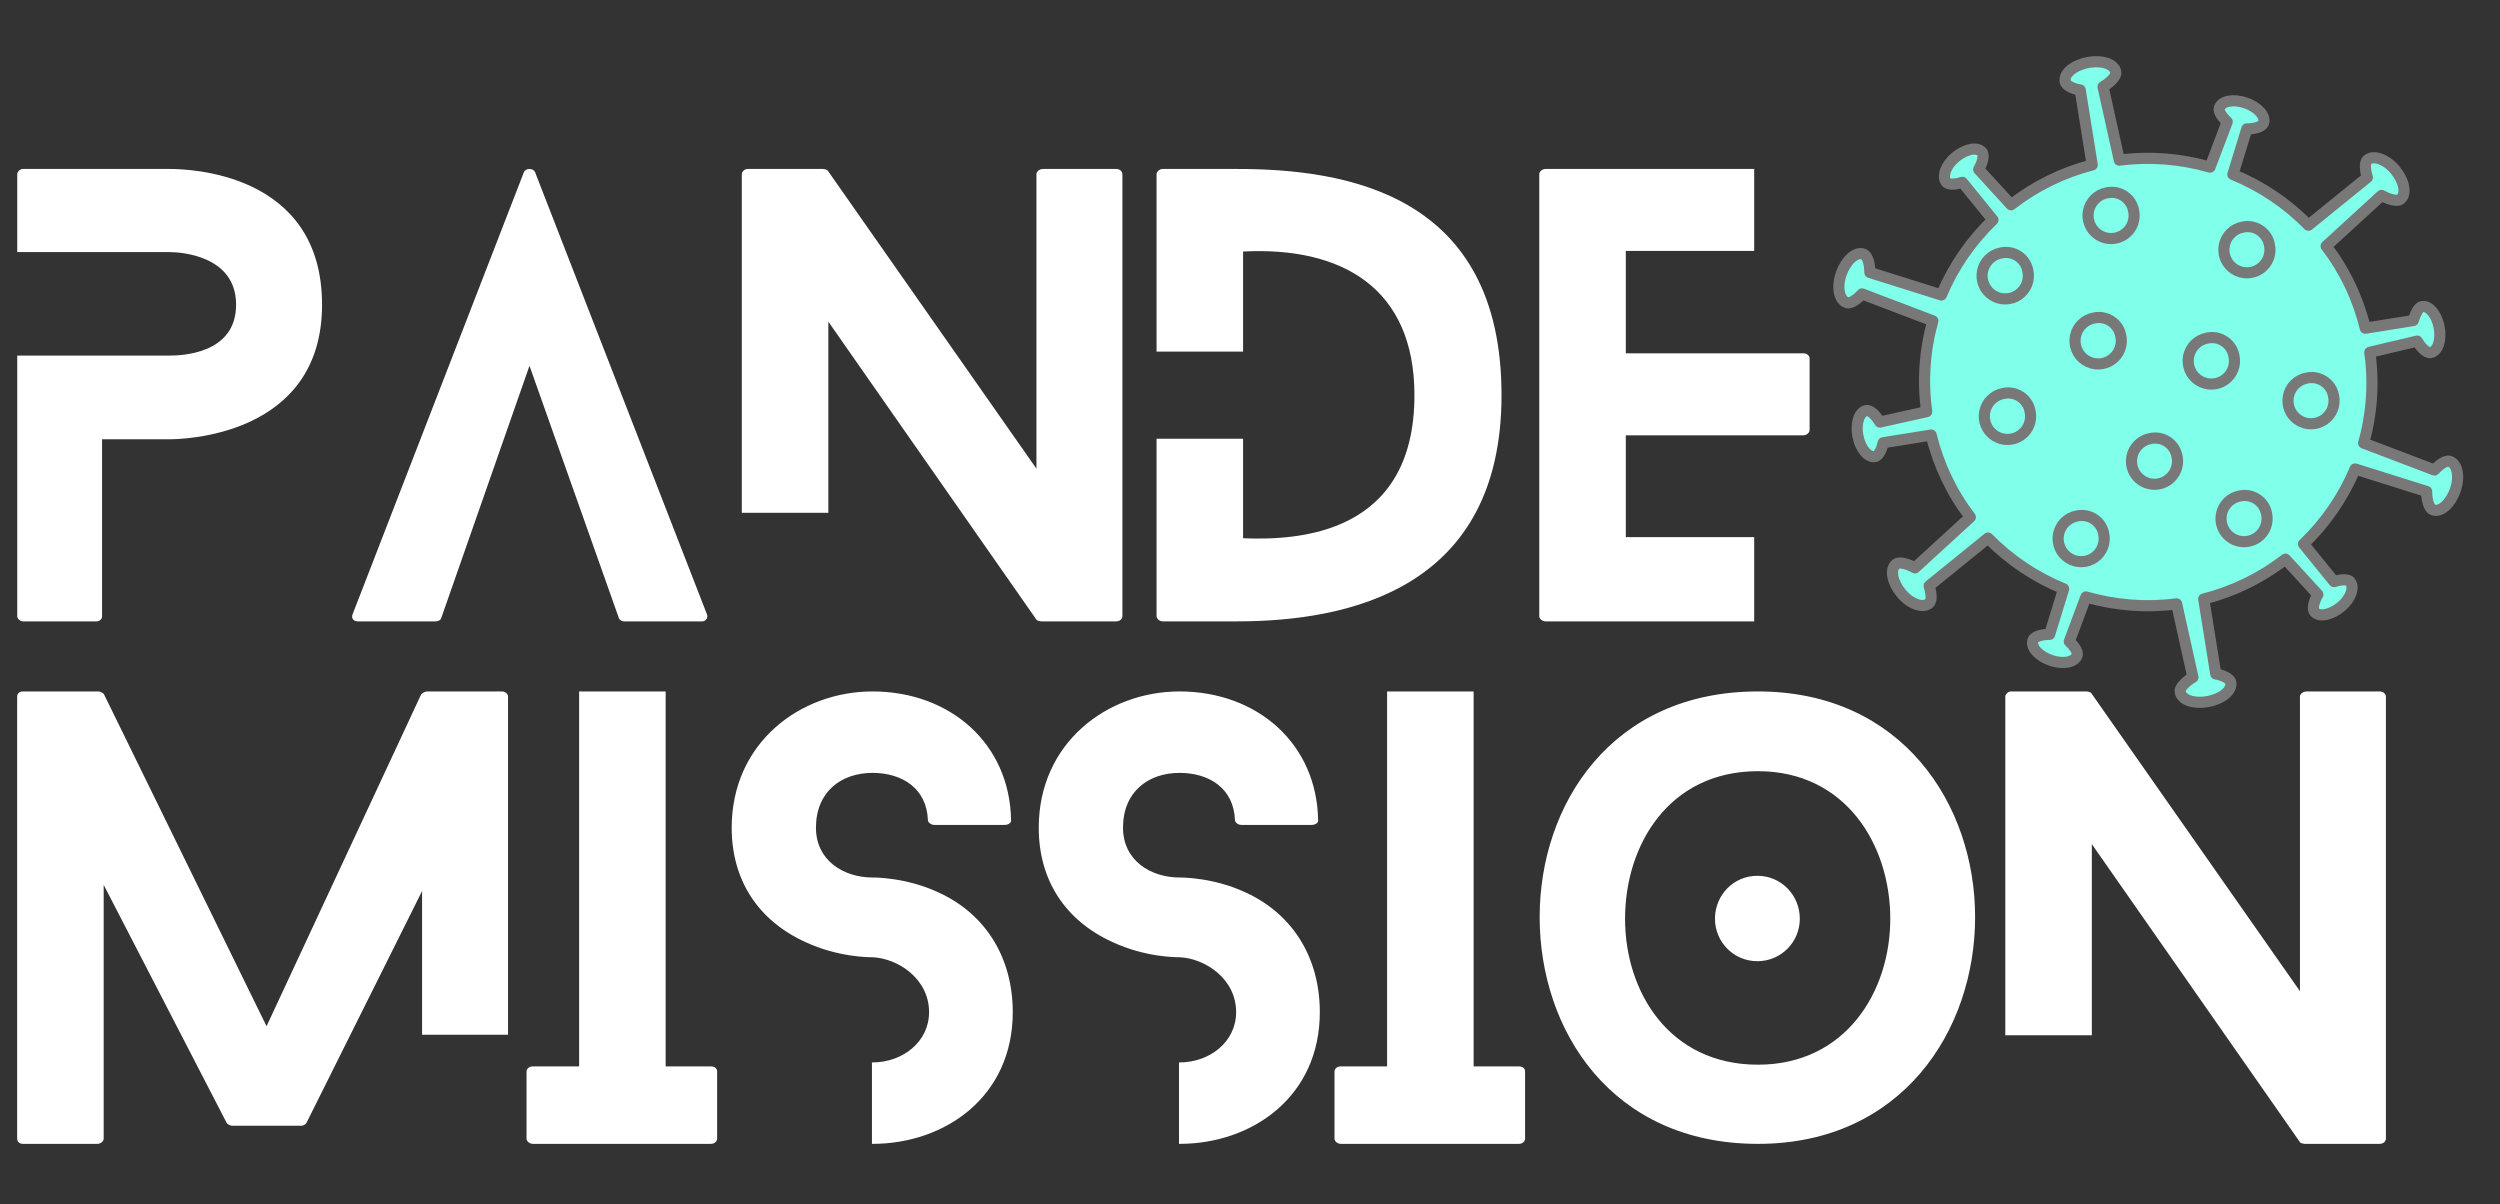 <svg width="1034" height="498" viewBox="0 0 1034 498" fill="none" xmlns="http://www.w3.org/2000/svg">
<rect x="0" y="0" width="1034" height="498" fill="#333333" stroke="none"/>
<path d="M70.048 69.881C77.532 69.881 133.2 71.05 133.2 126.016C133.2 180.983 74.492 181.684 70.048 181.684H42.214V254.895C42.214 255.831 41.512 257 39.875 257H9.468C8.298 257 7.129 255.831 7.129 254.895V147.067H70.048C74.726 147.067 97.648 146.6 97.648 126.016C97.648 105.433 74.258 104.264 70.048 104.264H7.129V71.986C7.129 71.05 8.298 69.881 9.468 69.881H70.048ZM292.438 254.193C292.906 255.597 291.97 257 290.333 257H258.055C257.353 257 256.184 256.532 255.95 255.597L218.994 151.278L182.506 255.597C182.272 256.532 181.102 257 180.167 257H148.122C146.017 257 145.316 255.597 145.783 254.193L216.655 71.284C217.357 69.413 220.631 69.413 221.333 71.284L292.438 254.193ZM461.653 69.881C463.291 69.881 464.226 71.05 464.226 71.986V254.895C464.226 255.831 463.291 257 461.653 257H430.779C430.311 257 428.907 256.766 428.673 256.298L342.599 133.033V212.091H306.812V71.986C306.812 71.05 307.981 69.881 309.151 69.881H340.26C340.727 69.881 342.131 70.115 342.365 70.582L428.673 193.847V71.986C428.673 71.05 429.843 69.881 431.48 69.881H461.653ZM511.567 69.881C557.177 69.881 621.032 80.406 621.032 163.44C621.032 243.434 558.113 257 511.567 257H480.926C479.523 257 478.353 255.831 478.353 254.895V181.451H514.14V222.617C536.828 223.552 585.011 221.213 585.011 163.44C585.011 118.999 554.838 101.925 514.14 104.03V145.43H478.353V71.986C478.353 71.05 479.523 69.881 480.926 69.881H511.567ZM639.219 257C637.816 257 636.646 255.831 636.646 254.895V71.986C636.646 71.05 637.816 69.881 639.219 69.881H725.528V103.796H672.433V146.132H745.877C747.281 146.132 748.45 147.067 748.45 148.237V177.942C748.45 178.878 747.281 180.047 745.877 180.047H672.433V222.149H725.528V257H639.219Z" fill="white"/>
<path d="M126.852 464.212C126.618 464.914 125.448 465.615 124.747 465.615H95.977C95.275 465.615 93.872 464.914 93.638 464.212L42.882 365.974V470.995C42.882 471.931 41.712 473.1 40.309 473.1H9.434C7.797 473.1 7.095 471.931 7.095 470.995V288.086C7.095 287.15 7.797 285.981 9.434 285.981H40.777C41.479 285.981 42.882 286.682 43.116 287.384L110.245 424.449L174.099 287.384C174.567 286.682 175.737 285.981 176.672 285.981H207.547C209.184 285.981 210.12 287.15 210.12 288.086V427.958H174.567V368.547L126.852 464.212ZM294.028 441.056C295.665 441.056 296.6 441.992 296.6 443.161V470.995C296.6 471.931 295.665 473.1 294.028 473.1H220.349C218.946 473.1 217.776 471.931 217.776 470.995V443.161C217.776 441.992 218.946 441.056 220.349 441.056H239.529V285.981H275.316V441.056H294.028ZM388.47 369.249C408.117 378.371 418.877 396.615 418.877 418.602C418.877 453.686 390.809 473.1 360.87 473.1H360.636V439.419H360.87C373.266 439.419 384.26 430.998 384.26 418.602C384.26 404.802 371.395 396.381 360.87 395.913C359.232 395.913 346.602 395.913 333.036 389.598C313.622 380.71 302.629 364.103 302.629 342.35C302.629 307.266 330.931 285.981 360.87 285.981C392.914 285.981 417.707 307.499 418.175 339.31C418.409 340.011 417.239 341.181 415.602 341.181H386.365C384.961 341.181 383.792 340.011 383.792 339.31C383.324 325.978 373.033 319.662 360.87 319.662C348.005 319.662 337.48 327.381 337.48 342.35C337.48 355.917 348.941 362.934 360.87 362.934C362.039 362.934 375.138 362.934 388.47 369.249ZM515.47 369.249C535.117 378.371 545.877 396.615 545.877 418.602C545.877 453.686 517.809 473.1 487.87 473.1H487.636V439.419H487.87C500.266 439.419 511.26 430.998 511.26 418.602C511.26 404.802 498.395 396.381 487.87 395.913C486.232 395.913 473.602 395.913 460.036 389.598C440.622 380.71 429.629 364.103 429.629 342.35C429.629 307.266 457.931 285.981 487.87 285.981C519.914 285.981 544.707 307.499 545.175 339.31C545.409 340.011 544.239 341.181 542.602 341.181H513.365C511.961 341.181 510.792 340.011 510.792 339.31C510.324 325.978 500.032 319.662 487.87 319.662C475.005 319.662 464.48 327.381 464.48 342.35C464.48 355.917 475.941 362.934 487.87 362.934C489.039 362.934 502.138 362.934 515.47 369.249ZM628.202 441.056C629.839 441.056 630.775 441.992 630.775 443.161V470.995C630.775 471.931 629.839 473.1 628.202 473.1H554.524C553.12 473.1 551.951 471.931 551.951 470.995V443.161C551.951 441.992 553.12 441.056 554.524 441.056H573.703V285.981H609.49V441.056H628.202ZM744.397 380.008C744.397 389.598 736.678 397.551 726.854 397.551C717.031 397.551 709.312 389.598 709.312 380.008C709.312 370.184 717.031 362.232 726.854 362.232C736.678 362.232 744.397 370.184 744.397 380.008ZM636.803 379.307C636.803 332.761 666.508 285.981 727.088 285.981C786.733 285.981 816.906 332.761 816.906 379.307C816.906 426.086 786.733 473.1 727.088 473.1C666.508 473.1 636.803 426.086 636.803 379.307ZM672.122 380.008C672.122 410.181 690.366 440.354 727.088 440.354C763.343 440.354 781.821 410.181 781.821 380.008C781.821 349.367 763.343 318.961 727.088 318.961C690.366 318.961 672.122 349.367 672.122 380.008ZM984.238 285.981C985.876 285.981 986.811 287.15 986.811 288.086V470.995C986.811 471.931 985.876 473.1 984.238 473.1H953.364C952.896 473.1 951.493 472.866 951.259 472.398L865.184 349.134V428.191H829.397V288.086C829.397 287.15 830.567 285.981 831.736 285.981H862.845C863.313 285.981 864.716 286.215 864.95 286.682L951.259 409.947V288.086C951.259 287.15 952.428 285.981 954.065 285.981H984.238Z" fill="white"/>
<path d="M999.756 141.077C1000.94 143.102 1003.41 146.196 1005.35 145.824C1008.29 145.263 1009.84 140.559 1008.83 135.31C1007.83 130.061 1004.66 126.256 1001.72 126.818C999.958 127.155 998.818 130.516 998.131 132.57L978.289 135.75C975.308 123.427 969.792 111.861 962.094 101.789L985.01 80.809C987.23 82.12 991.328 83.683 992.939 82.296C995.434 80.131 994.368 74.8 990.649 70.304C986.929 65.808 981.659 64.001 979.164 66.166C977.717 67.427 978.451 71.273 979.138 73.394L954.769 93.15C945.893 84.088 935.253 76.942 923.508 72.151L929.291 53.318C931.641 53.338 935.558 52.73 936.189 50.875C937.198 48.055 933.905 44.322 928.834 42.57C923.762 40.819 918.911 41.698 917.928 44.653C917.353 46.311 919.697 49.006 921.176 50.365L914.065 69.124C901.893 65.597 889.124 64.618 876.556 66.25L869.818 35.877C872.06 34.605 875.473 31.843 875.066 29.716C874.453 26.503 869.426 24.742 863.498 25.874C857.57 27.007 853.546 30.495 854.16 33.709C854.531 35.654 858.198 36.924 860.364 37.214L865.344 68.204C853.142 71.349 841.715 76.963 831.77 84.7L818.379 70.091C819.581 68.032 820.986 64.34 819.725 62.892C817.784 60.59 812.914 61.613 808.819 64.975C804.724 68.337 803.101 73.103 805.042 75.406C806.187 76.735 809.852 76.035 811.656 75.409L824.288 90.96C815.134 99.742 807.878 110.306 802.966 122.002L773.374 112.691C773.396 110.107 772.711 105.782 770.702 105.087C767.585 103.994 763.497 107.636 761.551 113.167C759.606 118.698 760.589 124.091 763.842 125.159C765.652 125.798 768.629 123.212 770.143 121.563L799.43 132.714C795.985 144.915 795.12 157.699 796.89 170.253L777.499 174.566C776.315 172.541 773.848 169.447 771.902 169.819C768.96 170.381 767.42 175.084 768.422 180.333C769.425 185.582 772.59 189.387 775.532 188.825C777.297 188.488 778.437 185.128 778.897 183.117L798.74 179.937C801.721 192.259 807.236 203.825 814.935 213.898L792.019 234.878C789.753 233.575 785.701 232.004 784.09 233.39C781.595 235.555 782.66 240.886 786.38 245.382C790.1 249.878 795.37 251.686 797.864 249.521C799.312 248.259 798.577 244.413 797.891 242.293L822.26 222.536C831.136 231.598 841.775 238.744 853.521 243.535L847.737 262.369C845.388 262.348 841.471 262.956 840.84 264.812C839.831 267.631 843.123 271.364 848.195 273.116C853.267 274.868 858.118 273.988 859.101 271.033C859.676 269.376 857.332 266.681 855.853 265.322L862.744 246.886C874.916 250.413 887.685 251.391 900.253 249.76L906.992 280.132C904.749 281.405 901.336 284.167 901.734 286.249C902.356 289.507 907.383 291.268 913.311 290.135C919.239 289.003 923.263 285.514 922.641 282.256C922.278 280.355 918.611 279.086 916.437 278.751L911.456 247.761C923.74 244.646 935.25 239.031 945.266 231.266L958.656 245.876C957.454 247.934 956.049 251.627 957.31 253.074C959.251 255.377 964.121 254.353 968.216 250.991C972.312 247.63 973.934 242.864 971.993 240.561C970.803 239.241 967.183 239.932 965.379 240.558L952.747 225.007C961.901 216.225 969.158 205.66 974.07 193.965L1003.66 203.275C1003.64 205.859 1004.32 210.184 1006.33 210.88C1009.45 211.973 1013.54 208.331 1015.48 202.8C1017.43 197.269 1016.45 191.875 1013.19 190.808C1011.34 190.177 1008.41 192.754 1006.89 194.404L977.605 183.252C981.05 171.052 981.915 158.267 980.145 145.714L999.756 141.077Z" fill="#80FFEA" stroke="#787878" stroke-width="4.607" stroke-linecap="round" stroke-linejoin="round"/>
<path d="M882.448 87.029C882.867 88.882 882.723 90.818 882.035 92.588C881.347 94.359 880.146 95.884 878.585 96.967C877.025 98.051 875.176 98.644 873.277 98.67C871.377 98.696 869.513 98.154 867.924 97.114C866.334 96.073 865.092 94.582 864.355 92.831C863.619 91.08 863.422 89.149 863.79 87.285C864.159 85.421 865.075 83.71 866.422 82.371C867.77 81.032 869.486 80.125 871.352 79.768C872.559 79.493 873.808 79.465 875.026 79.683C876.245 79.903 877.406 80.365 878.442 81.042C879.477 81.72 880.366 82.6 881.054 83.628C881.742 84.657 882.216 85.813 882.448 87.029Z" fill="#80FFEA" stroke="#787878" stroke-width="4.607" stroke-linecap="round" stroke-linejoin="round"/>
<path d="M839.62 170.019C840.051 171.881 839.915 173.828 839.23 175.612C838.545 177.396 837.343 178.934 835.777 180.029C834.211 181.125 832.354 181.727 830.444 181.759C828.533 181.791 826.657 181.251 825.056 180.208C823.454 179.166 822.201 177.668 821.457 175.909C820.713 174.149 820.513 172.207 820.881 170.332C821.249 168.457 822.169 166.735 823.523 165.387C824.877 164.038 826.603 163.126 828.479 162.766C829.689 162.485 830.942 162.45 832.165 162.666C833.388 162.881 834.555 163.341 835.595 164.018C836.636 164.696 837.529 165.577 838.221 166.608C838.912 167.639 839.388 168.799 839.62 170.019Z" fill="#80FFEA" stroke="#787878" stroke-width="4.607" stroke-linecap="round" stroke-linejoin="round"/>
<path d="M877.136 138.793C877.567 140.656 877.43 142.606 876.744 144.391C876.057 146.176 874.852 147.715 873.283 148.81C871.715 149.904 869.855 150.504 867.942 150.533C866.03 150.561 864.153 150.017 862.552 148.969C860.952 147.922 859.701 146.42 858.962 144.656C858.223 142.892 858.028 140.947 858.403 139.071C858.778 137.196 859.706 135.476 861.067 134.132C862.428 132.788 864.16 131.882 866.04 131.531C867.247 131.257 868.497 131.228 869.715 131.447C870.933 131.666 872.095 132.128 873.13 132.806C874.166 133.484 875.054 134.363 875.742 135.392C876.431 136.42 876.905 137.577 877.136 138.793Z" fill="#80FFEA" stroke="#787878" stroke-width="4.607" stroke-linecap="round" stroke-linejoin="round"/>
<path d="M870.073 220.675C870.492 222.528 870.348 224.464 869.66 226.234C868.972 228.005 867.771 229.53 866.21 230.613C864.65 231.697 862.801 232.289 860.902 232.316C859.002 232.342 857.138 231.8 855.549 230.76C853.959 229.719 852.717 228.228 851.98 226.477C851.244 224.726 851.047 222.795 851.415 220.931C851.784 219.067 852.7 217.356 854.047 216.017C855.395 214.678 857.111 213.771 858.977 213.414C860.184 213.139 861.433 213.11 862.651 213.329C863.869 213.548 865.031 214.011 866.067 214.688C867.102 215.366 867.991 216.245 868.679 217.274C869.367 218.303 869.841 219.459 870.073 220.675Z" fill="#80FFEA" stroke="#787878" stroke-width="4.607" stroke-linecap="round" stroke-linejoin="round"/>
<path d="M965.136 163.637C965.555 165.489 965.411 167.425 964.723 169.196C964.035 170.967 962.834 172.491 961.273 173.575C959.713 174.658 957.864 175.251 955.965 175.277C954.065 175.303 952.201 174.761 950.612 173.721C949.022 172.681 947.78 171.189 947.043 169.438C946.307 167.687 946.11 165.756 946.478 163.892C946.847 162.029 947.763 160.318 949.11 158.978C950.458 157.639 952.174 156.732 954.04 156.375C955.247 156.1 956.496 156.072 957.714 156.291C958.933 156.51 960.094 156.972 961.13 157.65C962.165 158.327 963.054 159.207 963.742 160.235C964.43 161.264 964.904 162.421 965.136 163.637Z" fill="#80FFEA" stroke="#787878" stroke-width="4.607" stroke-linecap="round" stroke-linejoin="round"/>
<path d="M900.405 188.663C900.824 190.516 900.68 192.452 899.992 194.222C899.304 195.993 898.103 197.518 896.542 198.601C894.982 199.684 893.133 200.277 891.234 200.303C889.334 200.329 887.47 199.788 885.881 198.747C884.291 197.707 883.049 196.216 882.312 194.465C881.576 192.714 881.379 190.782 881.747 188.919C882.116 187.055 883.032 185.344 884.379 184.005C885.727 182.665 887.443 181.759 889.309 181.401C890.516 181.127 891.765 181.098 892.983 181.317C894.202 181.536 895.363 181.998 896.399 182.676C897.434 183.354 898.323 184.233 899.011 185.262C899.699 186.29 900.173 187.447 900.405 188.663Z" fill="#80FFEA" stroke="#787878" stroke-width="4.607" stroke-linecap="round" stroke-linejoin="round"/>
<path d="M923.94 147.114C924.371 148.977 924.234 150.927 923.548 152.712C922.861 154.497 921.656 156.036 920.087 157.131C918.519 158.225 916.659 158.825 914.746 158.854C912.834 158.882 910.957 158.338 909.356 157.29C907.756 156.243 906.506 154.741 905.766 152.977C905.027 151.213 904.832 149.268 905.207 147.393C905.582 145.517 906.51 143.797 907.871 142.453C909.232 141.109 910.964 140.203 912.845 139.852C914.051 139.578 915.301 139.549 916.519 139.768C917.737 139.987 918.899 140.449 919.934 141.127C920.97 141.805 921.858 142.684 922.547 143.713C923.235 144.741 923.709 145.898 923.94 147.114Z" fill="#80FFEA" stroke="#787878" stroke-width="4.607" stroke-linecap="round" stroke-linejoin="round"/>
<path d="M938.624 101.206C939.044 103.059 938.9 104.995 938.212 106.765C937.524 108.536 936.322 110.061 934.762 111.144C933.202 112.227 931.353 112.82 929.454 112.846C927.554 112.872 925.69 112.331 924.101 111.29C922.511 110.25 921.268 108.759 920.532 107.008C919.796 105.257 919.599 103.325 919.967 101.462C920.335 99.598 921.252 97.887 922.599 96.548C923.946 95.208 925.663 94.302 927.529 93.944C928.735 93.67 929.985 93.641 931.203 93.86C932.421 94.079 933.583 94.541 934.618 95.219C935.654 95.897 936.542 96.776 937.231 97.805C937.919 98.833 938.393 99.99 938.624 101.206Z" fill="#80FFEA" stroke="#787878" stroke-width="4.607" stroke-linecap="round" stroke-linejoin="round"/>
<path d="M937.442 212.405C937.861 214.258 937.718 216.194 937.03 217.964C936.342 219.735 935.14 221.26 933.58 222.343C932.019 223.427 930.171 224.019 928.272 224.045C926.372 224.071 924.508 223.53 922.919 222.489C921.329 221.449 920.086 219.958 919.35 218.207C918.614 216.456 918.417 214.525 918.785 212.661C919.153 210.797 920.07 209.086 921.417 207.747C922.764 206.407 924.481 205.501 926.346 205.143C927.553 204.869 928.803 204.84 930.021 205.059C931.239 205.278 932.401 205.74 933.436 206.418C934.472 207.096 935.36 207.975 936.049 209.004C936.737 210.032 937.211 211.189 937.442 212.405Z" fill="#80FFEA" stroke="#787878" stroke-width="4.607" stroke-linecap="round" stroke-linejoin="round"/>
<path d="M838.699 111.894C839.129 113.756 838.993 115.703 838.308 117.487C837.624 119.271 836.421 120.809 834.856 121.905C833.29 123 831.433 123.602 829.522 123.634C827.612 123.666 825.736 123.126 824.134 122.083C822.533 121.041 821.28 119.544 820.536 117.784C819.792 116.024 819.591 114.082 819.959 112.207C820.327 110.332 821.247 108.61 822.601 107.262C823.955 105.914 825.681 105.001 827.558 104.641C828.767 104.36 830.021 104.326 831.244 104.541C832.467 104.756 833.633 105.216 834.674 105.894C835.715 106.571 836.608 107.452 837.299 108.483C837.991 109.514 838.467 110.674 838.699 111.894Z" fill="#80FFEA" stroke="#787878" stroke-width="4.607" stroke-linecap="round" stroke-linejoin="round"/>
</svg>
